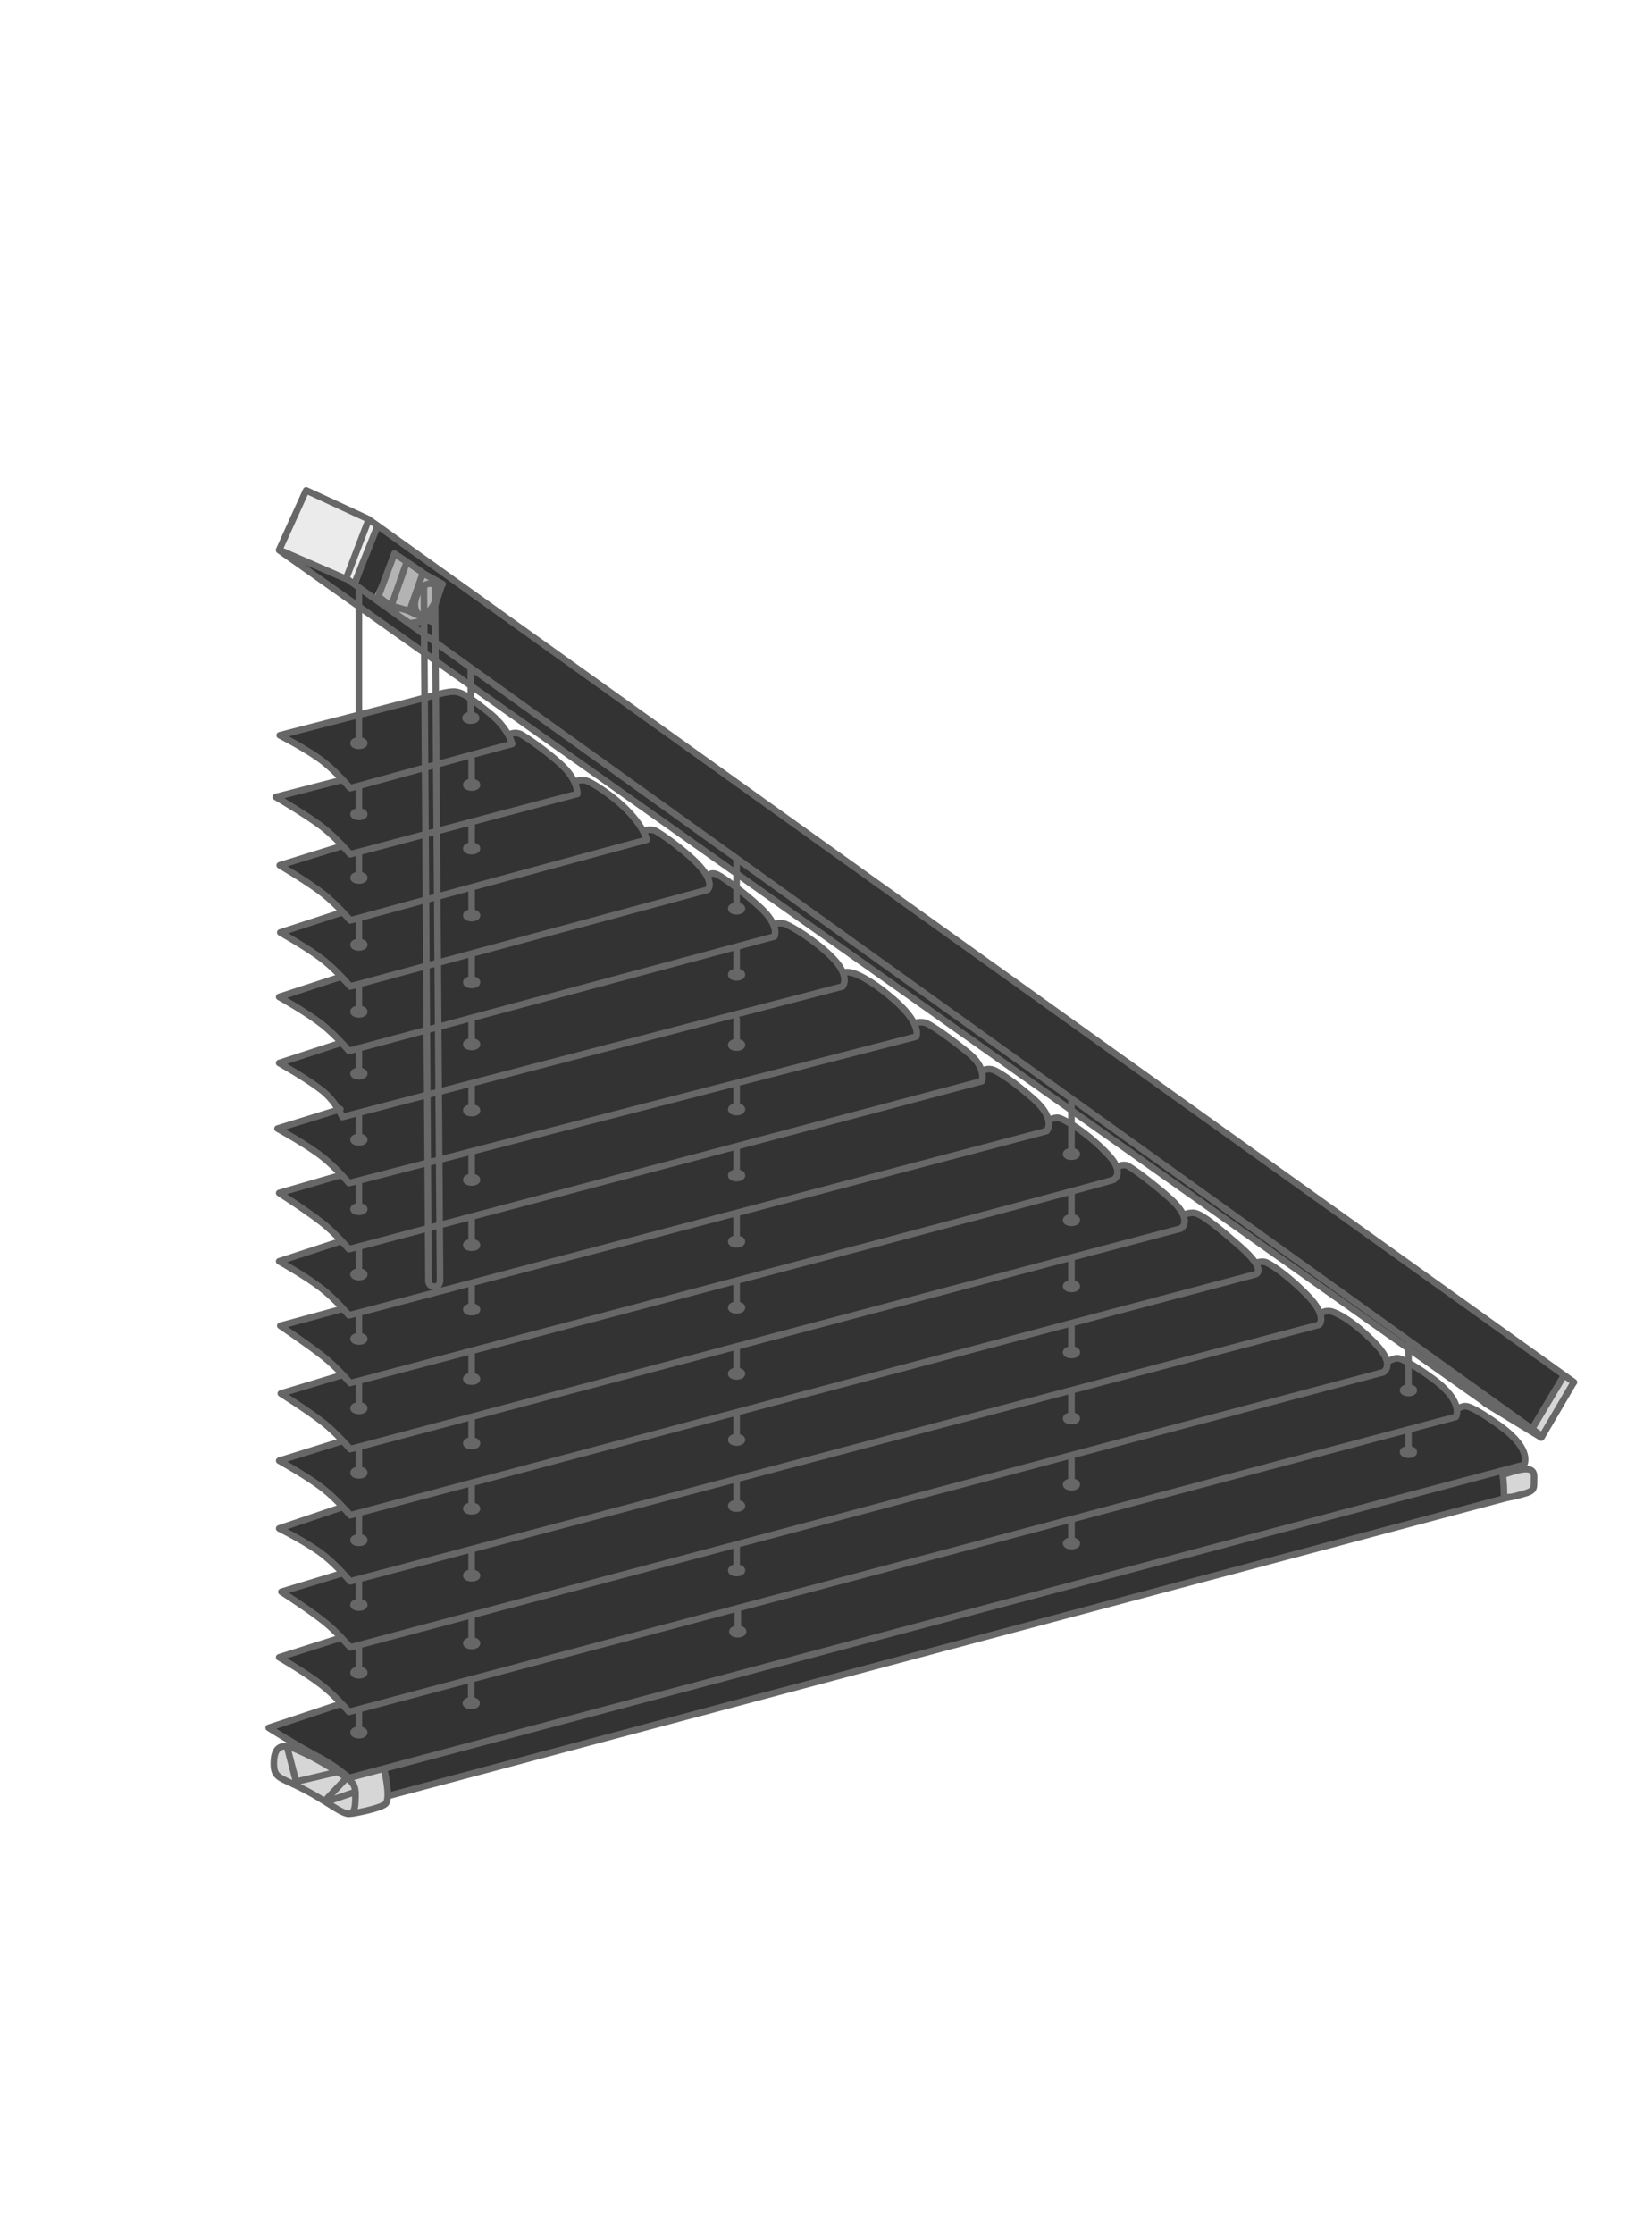 <?xml version="1.0" encoding="utf-8"?>
<!-- Generator: Adobe Illustrator 16.0.3, SVG Export Plug-In . SVG Version: 6.00 Build 0)  -->
<!DOCTYPE svg PUBLIC "-//W3C//DTD SVG 1.1//EN" "http://www.w3.org/Graphics/SVG/1.1/DTD/svg11.dtd">
<svg version="1.1" xmlns="http://www.w3.org/2000/svg" xmlns:xlink="http://www.w3.org/1999/xlink" x="0px" y="0px" width="250px"
	 height="338px" viewBox="0 0 250 338" enable-background="new 0 0 250 338" xml:space="preserve">
<rect x="0" y="0" width="250" height="338" fill="#333333" stroke="none"/>
<g id="Hintergrundfarbe">
	<path fill="#FFFFFF" d="M-1.75-3v342h254.5V-3H-1.75z M232.5,222.75l-0.167,2.834L59.063,271.813l-0.375,1.25L53,274.625
		c0,0-5.646-3-7.813-4.5c-2.203-1.525-3.688-0.75-3.438-4.542c0.06-0.915,2.542-1.333,2.626-1.833
		c0.072-0.43-3.167-1.771-3.125-2.063c0.063-0.438,2.438-1.375,2.438-1.375l8.25-2.813l-9.188-6.75l9-3.125
		c0,0-4.25-3.313-4.875-3.688c-1.343-0.806-3.958-3.188-3.958-3.188L52,237.938c0,0-3.25-3-4-3.375
		c-0.661-0.33-5.083-3.313-5.083-3.313L52.25,228c0,0-3.063-2.5-4.063-3.375c-0.368-0.322-5.438-3.792-5.438-3.792l9.188-2.708
		c0,0-3.25-2.938-4.25-3.75c-0.796-0.646-4.771-3.708-4.771-3.708l9.458-2.792c0,0-2.875-2.375-4.188-3.313
		c-0.667-0.477-5.021-3.813-5.021-3.813l8.771-2.75c0,0-3.688-3.688-4.5-4c-0.81-0.312-4.521-3.083-4.521-3.083l8.896-3.167
		c0,0-4.125-3.625-4.375-3.813c-0.533-0.4-4.604-3.271-4.604-3.271l8.792-2.979c0,0-3.313-3.188-4.313-3.688
		c-0.637-0.318-4.896-3.167-4.896-3.167l9.458-3.083c0,0-4.12-3.879-4.75-4.063c-0.762-0.222-4.042-2.771-4.042-2.771l8.542-3.292
		c0,0-4.573-4.067-5.688-4.563c-0.751-0.334-2.938-2.229-2.938-2.229l9.063-3.083c0,0-2.813-2.563-4.063-3.125
		c-0.287-0.129-4.917-3.625-4.917-3.625l8.979-3.125c0,0-3.5-2.938-4.25-3.5C47.167,133.891,42.75,131,42.75,131l9.25-3.25
		c0,0-7.833-6.25-9.917-7.083c-0.76-0.304,10.167-2.583,10.167-2.583l-4.667-4l-4.833-2.833l26.333-6.583l6,3.5l2,2.833l1.833-0.167
		l5.833,4.333l2.5,2.75L88.833,118c0,0,3.354,1.25,6.917,5.25c0.563,0.633,1.465,1.312,1.75,2.167c0.125,0.375,1.333-0.667,4,1.5
		c0.971,0.789,4.967,4.099,5.5,5.167c0.292,0.583,0.854-0.208,2.167,0.333c0.134,0.056,6.508,4.365,7.667,6.417
		c0.813,1.438,1.333,0.75,2.667,1.083c0.243,0.061,7.356,4.734,7.833,6.167c0.333,1,1.602,0.875,4.25,2.083
		c1.416,0.646,4.167,3.333,5.834,5c0.843,0.842,1.187,1.25,1.416,1.417c0.253,0.184,2.935,0.601,4.25,1.917
		c0.875,0.875,5.253,4.095,5.5,5.083c0.07,0.281,2.916-0.083,6.25,3.25c1.148,1.148,3.584,3.417,4.084,3.917
		c0.849,0.849,1.604-0.125,2.333,0.625c0.499,0.514,5.016,3.32,5.334,3.958c0.125,0.25,0.416,0.542,2.604,2.917
		c0.765,0.83,0.479-0.666,2.313,0.167c0.797,0.362,5.704,4.428,6.25,5.083c0.938,1.125,1.063,1.438,1.5,2.5
		c0.266,0.646,1.334-1.416,2.667-0.416c0.356,0.268,5.734,4.542,6,4.749c1.5,1.167,1.657,2.016,2.167,2.5
		c1.25,1.187,0.779-1.098,3.749,1.417c1.083,0.917,5.084,4.25,5.917,5.75c0.273,0.492,2.375-0.313,6,2.667
		c0.758,0.623,4.337,4.14,4.417,5.083c0.038,0.44,1.381-0.382,1.771-0.188c1.666,0.833,5.229,2.854,6.563,4.021
		c0.528,0.462,1.417,2.083,2.25,3.166c0.624,0.812,1.968,0.014,4.083,1.417c2.166,1.438,5.584,4.417,5.584,4.417l0.666,3.5
		L232.5,222.75z M233.333,217.084L217.5,207L42.417,83.25l4.167-9l9.333,4.25l182.5,130.584L233.333,217.084z"/>
</g>
<g id="Endkappen">
	<path opacity="0.8" fill="#FFFFFF" d="M43.583,269.729c-1.313-0.688-2.813-2.188-2.188-3.688s0.688-1.938,1.5-2s5,2,5.938,2.5
		s3,1.521,3.5,2.083s0.854,0.396,2.292,0.083s3.417-1.083,3.417-1.083s0.792,2.542,0.792,3.667s-1.5,2.438-3.938,2.75
		s-3.688-0.063-5.75-1.375S43.583,269.729,43.583,269.729z"/>
	<polygon opacity="0.8" fill="#FFFFFF" points="227.854,226.333 227.604,223.083 231.854,222.333 232.229,225.146 	"/>
	<polygon opacity="0.8" fill="#FFFFFF" points="52.271,87.208 42.271,83.042 46.021,73.958 57.438,79.458 54.188,88.292 	"/>
	<polygon opacity="0.8" fill="#FFFFFF" points="232.959,217.292 231.751,216.417 236.834,208.334 238.334,209.209 233.542,217.209 	
		"/>
	<polygon opacity="0.5" fill="#FFFFFF" points="42.25,83.438 43.917,79.854 46.563,74 57.188,79.5 53.438,88.188 	"/>
</g>
<g id="Jalousie_und_Schiene_schmal">
	<g id="Teil_4_">
		<path fill="none" stroke="#666766" stroke-linecap="round" stroke-linejoin="round" stroke-miterlimit="10" d="M51.75,128
			l-9.417,2.917c0,0,4.271,2.5,6.604,4.333c2.047,1.608,4.063,4,4.063,4s43.707-11.915,44.875-12.188c0,0-0.438-2.125-3.563-5.063
			c-2.022-1.9-4.661-3.575-5.563-3.875c-0.75-0.25-1.5,0.063-1.5,0.063"/>
	</g>
	<g id="Teil_11_">
		<path fill="none" stroke="#666766" stroke-linecap="round" stroke-linejoin="round" stroke-miterlimit="10" d="M51.75,118
			l-10,2.583c0,0,4.854,2.833,7.188,4.667c2.047,1.608,4.063,4,4.063,4s33.207-8.853,34.375-9.125c0,0,0.125-2.063-2.375-4.375
			c-2.409-2.228-5.264-4.121-6-4.563c-0.833-0.5-1.625-0.188-1.625-0.188"/>
	</g>
	<g id="Teil_12_">
		<path fill="none" stroke="#666766" stroke-linecap="round" stroke-linejoin="round" stroke-miterlimit="10" d="M77.5,112.563
			c-1.168,0.272-24.5,6.688-24.5,6.688s-2.016-2.392-4.063-4c-2.333-1.833-6.604-4-6.604-4L67,104.875c0,0,1.406-0.35,2.125-0.188
			c1.479,0.333,2.909,1.617,4.625,2.938C77,110.125,77.5,112.563,77.5,112.563z"/>
	</g>
	<g id="Teil_5_">
		<path fill="none" stroke="#666766" stroke-linecap="round" stroke-linejoin="round" stroke-miterlimit="10" d="M51.688,138.063
			l-9.271,3.021c0,0,4.188,2.333,6.521,4.167c2.047,1.608,4.063,4,4.063,4l54.063-14.625c0,0,1.313-1-1.5-3.938
			c-1.965-2.052-5.88-4.858-6.563-5.063c-0.625-0.188-1.313,0-1.313,0"/>
	</g>
	<g id="Teil_10_">
		<path fill="none" stroke="#666766" stroke-linecap="round" stroke-linejoin="round" stroke-miterlimit="10" d="M51.5,147.813
			l-9.25,3.021c0,0,4.167,2.333,6.5,4.167c2.047,1.608,4.063,4,4.063,4l64.375-17.313c0,0,0.896-1.604-2.188-4.438
			c-2.366-2.174-5.479-4.479-6.417-4.917s-1.333,0.083-1.333,0.083"/>
	</g>
	<g id="Teil_9_">
		<path fill="none" stroke="#666766" stroke-linecap="round" stroke-linejoin="round" stroke-miterlimit="10" d="M51.5,157.813
			l-9.25,3.021c0,0,4.167,2.333,6.5,4.167c2.047,1.608,3.063,4,3.063,4l75.688-19.75c0,0,1.417-1.583-1.917-4.75
			c-2.564-2.436-5.729-4.292-6.667-4.667c-1.014-0.405-1.833,0.083-1.833,0.083"/>
	</g>
	<g id="Teil_8_">
		<path fill="none" stroke="#666766" stroke-linecap="round" stroke-linejoin="round" stroke-miterlimit="10" d="M51.5,167.813
			L42,170.75c0,0,4.417,2.416,6.75,4.25c2.047,1.608,4.063,4,4.063,4l85.854-22.167c0,0,0.833-1.75-2.917-5.167
			c-3.006-2.738-5.5-4.083-6.583-4.417s-1.5-0.083-1.5-0.083"/>
	</g>
	<g id="Teil_7_">
		<path fill="none" stroke="#666766" stroke-linecap="round" stroke-linejoin="round" stroke-miterlimit="10" d="M51.5,177.813
			l-9.25,2.688c0,0,4.167,2.666,6.5,4.5c2.047,1.608,4.063,4,4.063,4l95.771-25.417c0,0,0.75-2-2-4.25
			c-2.761-2.258-5.416-4.083-6.333-4.5c-0.781-0.355-1.583-0.083-1.583-0.083"/>
	</g>
	<g id="Teil_6_">
		<path fill="none" stroke="#666766" stroke-linecap="round" stroke-linejoin="round" stroke-miterlimit="10" d="M51.5,187.813
			l-9.25,3.021c0,0,4.167,2.333,6.5,4.167c2.047,1.608,4.063,4,4.063,4l105.563-27.875c0,0,1.625-1.75-2.125-5
			c-2.809-2.434-4.449-3.479-5.5-4.063c-1.125-0.625-1.875-0.125-1.875-0.125"/>
	</g>
	<g id="Teil_20_">
		<path fill="none" stroke="#666766" stroke-linecap="round" stroke-linejoin="round" stroke-miterlimit="10" d="M51.688,198.063
			l-9.271,2.521c0,0,4.188,2.833,6.521,4.667c2.047,1.608,4.063,4,4.063,4S167.375,179,168.5,178.5c0,0,1.813-1-0.75-3.75
			c-3.165-3.396-6.604-5.385-7.563-5.625c-0.5-0.125-1.375,0.313-1.375,0.313"/>
	</g>
	<g id="Teil_19_">
		<path fill="none" stroke="#666766" stroke-linecap="round" stroke-linejoin="round" stroke-miterlimit="10" d="M51.688,208.063
			l-9.188,2.771c0,0,4.104,2.583,6.438,4.417c2.047,1.608,4.063,4,4.063,4s124.52-33.103,125.688-33.375c0,0,2.063-1.188-1.563-4.5
			c-2.092-1.912-6.022-4.898-6.625-5.063c-0.688-0.188-1.25,0.188-1.25,0.188"/>
	</g>
	<g id="Teil_18_">
		<path fill="none" stroke="#666766" stroke-linecap="round" stroke-linejoin="round" stroke-miterlimit="10" d="M51.688,218.063
			L42.25,221c0,0,4.354,2.416,6.688,4.25c2.047,1.608,4.063,4,4.063,4s135.77-36.165,136.938-36.438c0,0,2.063-0.438-2.375-4.313
			s-6.125-5-7-5s-1.25,0.25-1.25,0.25"/>
	</g>
	<g id="Teil_17_">
		<path fill="none" stroke="#666766" stroke-linecap="round" stroke-linejoin="round" stroke-miterlimit="10" d="M51.688,228.063
			l-9.438,3.188c0,0,4.354,2.166,6.688,4c2.047,1.608,4.063,4,4.063,4s145.457-38.54,146.625-38.813c0,0,1.375-1.25-1.813-4.5
			s-5.813-4.875-6.375-5c-0.613-0.137-1.375,0.125-1.375,0.125"/>
	</g>
	<g id="Teil_16_">
		<path fill="none" stroke="#666766" stroke-linecap="round" stroke-linejoin="round" stroke-miterlimit="10" d="M51.688,238.063
			l-9.104,2.771c0,0,4.021,2.583,6.354,4.417c2.047,1.608,4.063,4,4.063,4s155.145-41.353,156.313-41.625
			c0,0,2.125-1.063-1.438-4.625c-3.313-3.313-5.5-4.313-6.313-4.563c-0.786-0.242-1.438,0.125-1.438,0.125"/>
	</g>
	<g id="Teil_15_">
		<path fill="none" stroke="#666766" stroke-linecap="round" stroke-linejoin="round" stroke-miterlimit="10" d="M51.5,247.813
			l-9.25,2.938c0,0,4.167,2.416,6.5,4.25c2.047,1.608,4.063,4,4.063,4s166.332-44.353,167.5-44.625c0,0,1.375-2.188-3.438-5.75
			c-1.499-1.109-4.429-3.125-5.438-3.125c-0.5,0-1.188,0.375-1.188,0.375"/>
		<path fill="none" stroke="#666766" stroke-linecap="round" stroke-linejoin="round" stroke-miterlimit="10" d="M226.625,212.875"
			/>
	</g>
	<g id="Teil_1_">
		<path fill="none" stroke="#666766" stroke-linecap="round" stroke-linejoin="round" stroke-miterlimit="10" d="M51.5,257.813
			l-10.833,3.604c0,0,3.917,2.499,7.833,4.583c2.298,1.223,4.313,3,4.313,3s176.645-47.103,177.813-47.375
			c0,0,1.375-2.188-3.438-5.75c-1.499-1.109-4.429-3.125-5.438-3.125c-0.5,0-1.188,0.375-1.188,0.375"/>
		<path fill="none" stroke="#666766" stroke-linecap="round" stroke-linejoin="round" stroke-miterlimit="10" d="M226.625,222.875"
			/>
	</g>
	<g>
		
			<ellipse fill="none" stroke="#666766" stroke-linecap="round" stroke-linejoin="round" stroke-miterlimit="10" cx="213.146" cy="210.354" rx="0.813" ry="0.406"/>
		
			<line fill="none" stroke="#666766" stroke-linecap="round" stroke-linejoin="round" stroke-miterlimit="10" x1="213.146" y1="210.292" x2="213.146" y2="203.5"/>
	</g>
	<g>
		
			<ellipse fill="none" stroke="#666766" stroke-linecap="round" stroke-linejoin="round" stroke-miterlimit="10" cx="162.146" cy="174.604" rx="0.813" ry="0.406"/>
		
			<line fill="none" stroke="#666766" stroke-linecap="round" stroke-linejoin="round" stroke-miterlimit="10" x1="162.146" y1="174.542" x2="162.146" y2="166.667"/>
	</g>
	<g>
		
			<ellipse fill="none" stroke="#666766" stroke-linecap="round" stroke-linejoin="round" stroke-miterlimit="10" cx="162.146" cy="184.604" rx="0.813" ry="0.406"/>
		
			<line fill="none" stroke="#666766" stroke-linecap="round" stroke-linejoin="round" stroke-miterlimit="10" x1="162.146" y1="184.542" x2="162.146" y2="180.729"/>
	</g>
	<g>
		
			<ellipse fill="none" stroke="#666766" stroke-linecap="round" stroke-linejoin="round" stroke-miterlimit="10" cx="162.146" cy="194.604" rx="0.813" ry="0.406"/>
		
			<line fill="none" stroke="#666766" stroke-linecap="round" stroke-linejoin="round" stroke-miterlimit="10" x1="162.146" y1="194.542" x2="162.146" y2="190.729"/>
	</g>
	<g>
		
			<ellipse fill="none" stroke="#666766" stroke-linecap="round" stroke-linejoin="round" stroke-miterlimit="10" cx="162.146" cy="204.604" rx="0.813" ry="0.406"/>
		
			<line fill="none" stroke="#666766" stroke-linecap="round" stroke-linejoin="round" stroke-miterlimit="10" x1="162.146" y1="204.542" x2="162.146" y2="200.729"/>
	</g>
	<g>
		
			<ellipse fill="none" stroke="#666766" stroke-linecap="round" stroke-linejoin="round" stroke-miterlimit="10" cx="162.146" cy="214.604" rx="0.813" ry="0.406"/>
		
			<line fill="none" stroke="#666766" stroke-linecap="round" stroke-linejoin="round" stroke-miterlimit="10" x1="162.146" y1="214.542" x2="162.146" y2="210.729"/>
	</g>
	<g>
		
			<ellipse fill="none" stroke="#666766" stroke-linecap="round" stroke-linejoin="round" stroke-miterlimit="10" cx="162.146" cy="224.604" rx="0.813" ry="0.406"/>
		
			<line fill="none" stroke="#666766" stroke-linecap="round" stroke-linejoin="round" stroke-miterlimit="10" x1="162.146" y1="224.542" x2="162.146" y2="220.729"/>
	</g>
	<g>
		
			<ellipse fill="none" stroke="#666766" stroke-linecap="round" stroke-linejoin="round" stroke-miterlimit="10" cx="54.313" cy="132.813" rx="0.813" ry="0.406"/>
		
			<line fill="none" stroke="#666766" stroke-linecap="round" stroke-linejoin="round" stroke-miterlimit="10" x1="54.313" y1="132.75" x2="54.313" y2="128.938"/>
	</g>
	<g>
		
			<ellipse fill="none" stroke="#666766" stroke-linecap="round" stroke-linejoin="round" stroke-miterlimit="10" cx="54.313" cy="123.188" rx="0.813" ry="0.406"/>
		
			<line fill="none" stroke="#666766" stroke-linecap="round" stroke-linejoin="round" stroke-miterlimit="10" x1="54.313" y1="123.125" x2="54.313" y2="119.313"/>
	</g>
	<g>
		
			<ellipse fill="none" stroke="#666766" stroke-linecap="round" stroke-linejoin="round" stroke-miterlimit="10" cx="54.313" cy="112.438" rx="0.813" ry="0.406"/>
		
			<line fill="none" stroke="#666766" stroke-linecap="round" stroke-linejoin="round" stroke-miterlimit="10" x1="54.313" y1="112.375" x2="54.313" y2="89.063"/>
	</g>
	<g>
		
			<ellipse fill="none" stroke="#666766" stroke-linecap="round" stroke-linejoin="round" stroke-miterlimit="10" cx="71.25" cy="108.625" rx="0.813" ry="0.406"/>
		
			<line fill="none" stroke="#666766" stroke-linecap="round" stroke-linejoin="round" stroke-miterlimit="10" x1="71.25" y1="108.563" x2="71.25" y2="101.25"/>
	</g>
	<g>
		
			<ellipse fill="none" stroke="#666766" stroke-linecap="round" stroke-linejoin="round" stroke-miterlimit="10" cx="54.313" cy="142.938" rx="0.813" ry="0.406"/>
		
			<line fill="none" stroke="#666766" stroke-linecap="round" stroke-linejoin="round" stroke-miterlimit="10" x1="54.313" y1="142.875" x2="54.313" y2="139.063"/>
	</g>
	<g>
		
			<ellipse fill="none" stroke="#666766" stroke-linecap="round" stroke-linejoin="round" stroke-miterlimit="10" cx="54.313" cy="153.063" rx="0.813" ry="0.406"/>
		
			<line fill="none" stroke="#666766" stroke-linecap="round" stroke-linejoin="round" stroke-miterlimit="10" x1="54.313" y1="153" x2="54.313" y2="149.188"/>
	</g>
	<g>
		
			<ellipse fill="none" stroke="#666766" stroke-linecap="round" stroke-linejoin="round" stroke-miterlimit="10" cx="54.313" cy="162.438" rx="0.813" ry="0.406"/>
		
			<line fill="none" stroke="#666766" stroke-linecap="round" stroke-linejoin="round" stroke-miterlimit="10" x1="54.313" y1="162.375" x2="54.313" y2="158.563"/>
	</g>
	<g>
		
			<ellipse fill="none" stroke="#666766" stroke-linecap="round" stroke-linejoin="round" stroke-miterlimit="10" cx="54.313" cy="172.438" rx="0.813" ry="0.406"/>
		
			<line fill="none" stroke="#666766" stroke-linecap="round" stroke-linejoin="round" stroke-miterlimit="10" x1="54.313" y1="172.375" x2="54.313" y2="168.563"/>
	</g>
	<g>
		
			<ellipse fill="none" stroke="#666766" stroke-linecap="round" stroke-linejoin="round" stroke-miterlimit="10" cx="54.313" cy="182.938" rx="0.813" ry="0.406"/>
		
			<line fill="none" stroke="#666766" stroke-linecap="round" stroke-linejoin="round" stroke-miterlimit="10" x1="54.313" y1="182.875" x2="54.313" y2="179.063"/>
	</g>
	<g>
		
			<ellipse fill="none" stroke="#666766" stroke-linecap="round" stroke-linejoin="round" stroke-miterlimit="10" cx="54.313" cy="192.813" rx="0.813" ry="0.406"/>
		
			<line fill="none" stroke="#666766" stroke-linecap="round" stroke-linejoin="round" stroke-miterlimit="10" x1="54.313" y1="192.75" x2="54.313" y2="188.938"/>
	</g>
	<g>
		
			<ellipse fill="none" stroke="#666766" stroke-linecap="round" stroke-linejoin="round" stroke-miterlimit="10" cx="54.313" cy="202.563" rx="0.813" ry="0.406"/>
		
			<line fill="none" stroke="#666766" stroke-linecap="round" stroke-linejoin="round" stroke-miterlimit="10" x1="54.313" y1="202.5" x2="54.313" y2="198.688"/>
	</g>
	<g>
		
			<ellipse fill="none" stroke="#666766" stroke-linecap="round" stroke-linejoin="round" stroke-miterlimit="10" cx="54.313" cy="213.063" rx="0.813" ry="0.406"/>
		
			<line fill="none" stroke="#666766" stroke-linecap="round" stroke-linejoin="round" stroke-miterlimit="10" x1="54.313" y1="213" x2="54.313" y2="209.188"/>
	</g>
	<g>
		
			<ellipse fill="none" stroke="#666766" stroke-linecap="round" stroke-linejoin="round" stroke-miterlimit="10" cx="54.313" cy="222.813" rx="0.813" ry="0.406"/>
		
			<line fill="none" stroke="#666766" stroke-linecap="round" stroke-linejoin="round" stroke-miterlimit="10" x1="54.313" y1="222.75" x2="54.313" y2="218.938"/>
	</g>
	<g>
		
			<ellipse fill="none" stroke="#666766" stroke-linecap="round" stroke-linejoin="round" stroke-miterlimit="10" cx="54.313" cy="233.021" rx="0.813" ry="0.406"/>
		
			<line fill="none" stroke="#666766" stroke-linecap="round" stroke-linejoin="round" stroke-miterlimit="10" x1="54.313" y1="232.958" x2="54.313" y2="229.146"/>
	</g>
	<g>
		
			<ellipse fill="none" stroke="#666766" stroke-linecap="round" stroke-linejoin="round" stroke-miterlimit="10" cx="54.313" cy="242.813" rx="0.813" ry="0.406"/>
		
			<line fill="none" stroke="#666766" stroke-linecap="round" stroke-linejoin="round" stroke-miterlimit="10" x1="54.313" y1="242.75" x2="54.313" y2="238.938"/>
	</g>
	<g>
		
			<ellipse fill="none" stroke="#666766" stroke-linecap="round" stroke-linejoin="round" stroke-miterlimit="10" cx="54.313" cy="253.063" rx="0.813" ry="0.406"/>
		
			<line fill="none" stroke="#666766" stroke-linecap="round" stroke-linejoin="round" stroke-miterlimit="10" x1="54.313" y1="253" x2="54.313" y2="249.188"/>
	</g>
	<g>
		
			<ellipse fill="none" stroke="#666766" stroke-linecap="round" stroke-linejoin="round" stroke-miterlimit="10" cx="54.313" cy="262.125" rx="0.813" ry="0.406"/>
		
			<line fill="none" stroke="#666766" stroke-linecap="round" stroke-linejoin="round" stroke-miterlimit="10" x1="54.313" y1="262.063" x2="54.313" y2="258.875"/>
	</g>
	<g>
		
			<ellipse fill="none" stroke="#666766" stroke-linecap="round" stroke-linejoin="round" stroke-miterlimit="10" cx="71.313" cy="257.688" rx="0.813" ry="0.406"/>
		
			<line fill="none" stroke="#666766" stroke-linecap="round" stroke-linejoin="round" stroke-miterlimit="10" x1="71.313" y1="257.625" x2="71.313" y2="254.438"/>
	</g>
	<g>
		
			<ellipse fill="none" stroke="#666766" stroke-linecap="round" stroke-linejoin="round" stroke-miterlimit="10" cx="111.646" cy="246.854" rx="0.813" ry="0.406"/>
		
			<line fill="none" stroke="#666766" stroke-linecap="round" stroke-linejoin="round" stroke-miterlimit="10" x1="111.646" y1="246.792" x2="111.646" y2="243.604"/>
	</g>
	<g>
		
			<ellipse fill="none" stroke="#666766" stroke-linecap="round" stroke-linejoin="round" stroke-miterlimit="10" cx="71.375" cy="128.375" rx="0.813" ry="0.406"/>
		
			<line fill="none" stroke="#666766" stroke-linecap="round" stroke-linejoin="round" stroke-miterlimit="10" x1="71.375" y1="128.313" x2="71.375" y2="124.5"/>
	</g>
	<g>
		
			<ellipse fill="none" stroke="#666766" stroke-linecap="round" stroke-linejoin="round" stroke-miterlimit="10" cx="71.375" cy="118.75" rx="0.813" ry="0.406"/>
		
			<line fill="none" stroke="#666766" stroke-linecap="round" stroke-linejoin="round" stroke-miterlimit="10" x1="71.375" y1="118.688" x2="71.375" y2="114.875"/>
	</g>
	<g>
		
			<ellipse fill="none" stroke="#666766" stroke-linecap="round" stroke-linejoin="round" stroke-miterlimit="10" cx="71.375" cy="138.5" rx="0.813" ry="0.406"/>
		
			<line fill="none" stroke="#666766" stroke-linecap="round" stroke-linejoin="round" stroke-miterlimit="10" x1="71.375" y1="138.438" x2="71.375" y2="134.625"/>
	</g>
	<g>
		
			<ellipse fill="none" stroke="#666766" stroke-linecap="round" stroke-linejoin="round" stroke-miterlimit="10" cx="71.375" cy="148.625" rx="0.813" ry="0.406"/>
		
			<line fill="none" stroke="#666766" stroke-linecap="round" stroke-linejoin="round" stroke-miterlimit="10" x1="71.375" y1="148.563" x2="71.375" y2="144.75"/>
	</g>
	<g>
		
			<ellipse fill="none" stroke="#666766" stroke-linecap="round" stroke-linejoin="round" stroke-miterlimit="10" cx="71.375" cy="158" rx="0.813" ry="0.406"/>
		
			<line fill="none" stroke="#666766" stroke-linecap="round" stroke-linejoin="round" stroke-miterlimit="10" x1="71.375" y1="157.938" x2="71.375" y2="154.125"/>
	</g>
	<g>
		
			<ellipse fill="none" stroke="#666766" stroke-linecap="round" stroke-linejoin="round" stroke-miterlimit="10" cx="71.375" cy="168" rx="0.813" ry="0.406"/>
		
			<line fill="none" stroke="#666766" stroke-linecap="round" stroke-linejoin="round" stroke-miterlimit="10" x1="71.375" y1="167.938" x2="71.375" y2="164.125"/>
	</g>
	<g>
		
			<ellipse fill="none" stroke="#666766" stroke-linecap="round" stroke-linejoin="round" stroke-miterlimit="10" cx="71.375" cy="178.5" rx="0.813" ry="0.406"/>
		
			<line fill="none" stroke="#666766" stroke-linecap="round" stroke-linejoin="round" stroke-miterlimit="10" x1="71.375" y1="178.438" x2="71.375" y2="174.625"/>
	</g>
	<g>
		
			<ellipse fill="none" stroke="#666766" stroke-linecap="round" stroke-linejoin="round" stroke-miterlimit="10" cx="71.375" cy="188.375" rx="0.813" ry="0.406"/>
		
			<line fill="none" stroke="#666766" stroke-linecap="round" stroke-linejoin="round" stroke-miterlimit="10" x1="71.375" y1="188.313" x2="71.375" y2="184.5"/>
	</g>
	<g>
		
			<ellipse fill="none" stroke="#666766" stroke-linecap="round" stroke-linejoin="round" stroke-miterlimit="10" cx="71.375" cy="198.125" rx="0.813" ry="0.406"/>
		
			<line fill="none" stroke="#666766" stroke-linecap="round" stroke-linejoin="round" stroke-miterlimit="10" x1="71.375" y1="198.063" x2="71.375" y2="194.25"/>
	</g>
	<g>
		
			<ellipse fill="none" stroke="#666766" stroke-linecap="round" stroke-linejoin="round" stroke-miterlimit="10" cx="71.375" cy="208.625" rx="0.813" ry="0.406"/>
		
			<line fill="none" stroke="#666766" stroke-linecap="round" stroke-linejoin="round" stroke-miterlimit="10" x1="71.375" y1="208.563" x2="71.375" y2="204.75"/>
	</g>
	<g>
		
			<ellipse fill="none" stroke="#666766" stroke-linecap="round" stroke-linejoin="round" stroke-miterlimit="10" cx="71.375" cy="218.375" rx="0.813" ry="0.406"/>
		
			<line fill="none" stroke="#666766" stroke-linecap="round" stroke-linejoin="round" stroke-miterlimit="10" x1="71.375" y1="218.313" x2="71.375" y2="214.5"/>
	</g>
	<g>
		
			<ellipse fill="none" stroke="#666766" stroke-linecap="round" stroke-linejoin="round" stroke-miterlimit="10" cx="71.375" cy="228.25" rx="0.813" ry="0.406"/>
		
			<line fill="none" stroke="#666766" stroke-linecap="round" stroke-linejoin="round" stroke-miterlimit="10" x1="71.375" y1="228.188" x2="71.375" y2="224.375"/>
	</g>
	<g>
		
			<ellipse fill="none" stroke="#666766" stroke-linecap="round" stroke-linejoin="round" stroke-miterlimit="10" cx="71.375" cy="238.375" rx="0.813" ry="0.406"/>
		
			<line fill="none" stroke="#666766" stroke-linecap="round" stroke-linejoin="round" stroke-miterlimit="10" x1="71.375" y1="238.313" x2="71.375" y2="234.5"/>
	</g>
	<g>
		
			<ellipse fill="none" stroke="#666766" stroke-linecap="round" stroke-linejoin="round" stroke-miterlimit="10" cx="71.375" cy="248.625" rx="0.813" ry="0.406"/>
		
			<line fill="none" stroke="#666766" stroke-linecap="round" stroke-linejoin="round" stroke-miterlimit="10" x1="71.375" y1="248.563" x2="71.375" y2="244.75"/>
	</g>
	<g>
		
			<ellipse fill="none" stroke="#666766" stroke-linecap="round" stroke-linejoin="round" stroke-miterlimit="10" cx="111.469" cy="147.469" rx="0.813" ry="0.406"/>
		
			<line fill="none" stroke="#666766" stroke-linecap="round" stroke-linejoin="round" stroke-miterlimit="10" x1="111.469" y1="147.406" x2="111.469" y2="143.594"/>
	</g>
	<g>
		
			<ellipse fill="none" stroke="#666766" stroke-linecap="round" stroke-linejoin="round" stroke-miterlimit="10" cx="111.469" cy="137.469" rx="0.813" ry="0.406"/>
		
			<line fill="none" stroke="#666766" stroke-linecap="round" stroke-linejoin="round" stroke-miterlimit="10" x1="111.469" y1="137.406" x2="111.469" y2="130"/>
	</g>
	<g>
		
			<ellipse fill="none" stroke="#666766" stroke-linecap="round" stroke-linejoin="round" stroke-miterlimit="10" cx="111.469" cy="158.094" rx="0.813" ry="0.406"/>
		
			<line fill="none" stroke="#666766" stroke-linecap="round" stroke-linejoin="round" stroke-miterlimit="10" x1="111.469" y1="158.031" x2="111.469" y2="154.219"/>
	</g>
	<g>
		
			<ellipse fill="none" stroke="#666766" stroke-linecap="round" stroke-linejoin="round" stroke-miterlimit="10" cx="111.469" cy="167.844" rx="0.813" ry="0.406"/>
		
			<line fill="none" stroke="#666766" stroke-linecap="round" stroke-linejoin="round" stroke-miterlimit="10" x1="111.469" y1="167.781" x2="111.469" y2="163.969"/>
	</g>
	<g>
		
			<ellipse fill="none" stroke="#666766" stroke-linecap="round" stroke-linejoin="round" stroke-miterlimit="10" cx="111.469" cy="177.844" rx="0.813" ry="0.406"/>
		
			<line fill="none" stroke="#666766" stroke-linecap="round" stroke-linejoin="round" stroke-miterlimit="10" x1="111.469" y1="177.781" x2="111.469" y2="173.969"/>
	</g>
	<g>
		
			<ellipse fill="none" stroke="#666766" stroke-linecap="round" stroke-linejoin="round" stroke-miterlimit="10" cx="111.469" cy="187.844" rx="0.813" ry="0.406"/>
		
			<line fill="none" stroke="#666766" stroke-linecap="round" stroke-linejoin="round" stroke-miterlimit="10" x1="111.469" y1="187.781" x2="111.469" y2="183.969"/>
	</g>
	<g>
		
			<ellipse fill="none" stroke="#666766" stroke-linecap="round" stroke-linejoin="round" stroke-miterlimit="10" cx="111.469" cy="197.844" rx="0.813" ry="0.406"/>
		
			<line fill="none" stroke="#666766" stroke-linecap="round" stroke-linejoin="round" stroke-miterlimit="10" x1="111.469" y1="197.781" x2="111.469" y2="193.969"/>
	</g>
	<g>
		
			<ellipse fill="none" stroke="#666766" stroke-linecap="round" stroke-linejoin="round" stroke-miterlimit="10" cx="111.469" cy="207.844" rx="0.813" ry="0.406"/>
		
			<line fill="none" stroke="#666766" stroke-linecap="round" stroke-linejoin="round" stroke-miterlimit="10" x1="111.469" y1="207.781" x2="111.469" y2="203.969"/>
	</g>
	<g>
		
			<ellipse fill="none" stroke="#666766" stroke-linecap="round" stroke-linejoin="round" stroke-miterlimit="10" cx="111.469" cy="217.844" rx="0.813" ry="0.406"/>
		
			<line fill="none" stroke="#666766" stroke-linecap="round" stroke-linejoin="round" stroke-miterlimit="10" x1="111.469" y1="217.781" x2="111.469" y2="213.969"/>
	</g>
	<g>
		
			<ellipse fill="none" stroke="#666766" stroke-linecap="round" stroke-linejoin="round" stroke-miterlimit="10" cx="111.469" cy="227.844" rx="0.813" ry="0.406"/>
		
			<line fill="none" stroke="#666766" stroke-linecap="round" stroke-linejoin="round" stroke-miterlimit="10" x1="111.469" y1="227.781" x2="111.469" y2="223.969"/>
	</g>
	<g>
		
			<ellipse fill="none" stroke="#666766" stroke-linecap="round" stroke-linejoin="round" stroke-miterlimit="10" cx="111.469" cy="237.594" rx="0.813" ry="0.406"/>
		
			<line fill="none" stroke="#666766" stroke-linecap="round" stroke-linejoin="round" stroke-miterlimit="10" x1="111.469" y1="237.531" x2="111.469" y2="233.719"/>
	</g>
	<g id="Löcher_rechts">
	</g>
	<g id="Löcher_rechts_copy_2">
	</g>
	<g id="Unterschiene">
		<path fill="none" stroke="#666766" stroke-linecap="round" stroke-linejoin="round" stroke-miterlimit="10" d="M44.813,264.688
			c-1.875-0.874-3.375-0.751-3.375,2.126c0,2.583,1.175,1.924,6.083,4.75c4.125,2.375,6.083,4.5,6.25,1.083
			c0.145-2.968-0.125-2.917-3.25-4.917S44.813,264.688,44.813,264.688z"/>
		<path fill="none" stroke="#666766" stroke-linecap="round" stroke-linejoin="round" stroke-miterlimit="10" d="M53.375,274.375
			c0,0,4.063-0.688,4.938-1.438s-0.104-4.896-0.104-4.896"/>
		
			<line fill="none" stroke="#666766" stroke-linecap="round" stroke-linejoin="round" stroke-miterlimit="10" x1="58.875" y1="271.688" x2="228.438" y2="226.5"/>
		<path fill="none" stroke="#666766" stroke-linecap="round" stroke-linejoin="round" stroke-miterlimit="10" d="M227.813,223
			c3.125-1.063,4.399-1.02,4.344,0.531c-0.063,1.75,0.281,2-1.969,2.594c-1.225,0.323-2.594,0.781-2.594-0.094
			c0-1.808-0.188-2.813-0.188-2.813"/>
		<polyline fill="none" stroke="#666766" stroke-linecap="round" stroke-linejoin="round" stroke-miterlimit="10" points="
			43.563,264.75 44.813,269.563 50.938,268.125 		"/>
		
			<line fill="none" stroke="#666766" stroke-linecap="round" stroke-linejoin="round" stroke-miterlimit="10" x1="52.313" y1="269.125" x2="49.375" y2="272.25"/>
		
			<line fill="none" stroke="#666766" stroke-linecap="round" stroke-linejoin="round" stroke-miterlimit="10" x1="49.875" y1="272.438" x2="53.75" y2="271.125"/>
	</g>
	<g id="Lamellen_unten">
	</g>
	<path fill="none" stroke="#666766" stroke-linecap="round" stroke-linejoin="round" stroke-miterlimit="10" d="M227.708,215.542"/>
	<path fill="none" stroke="#666766" stroke-linecap="round" stroke-linejoin="round" stroke-miterlimit="10" d="M55.063,261.875"/>
	<path fill="none" stroke="#666766" stroke-linecap="round" stroke-linejoin="round" stroke-miterlimit="10" d="M227.875,217.542"/>
	<path fill="none" stroke="#666766" stroke-linecap="round" stroke-linejoin="round" stroke-miterlimit="10" d="M55.063,263.938"/>
	<line fill="none" stroke="#676767" stroke-miterlimit="10" x1="53.667" y1="88.229" x2="57.125" y2="79.604"/>
	<g>
		
			<ellipse fill="none" stroke="#666766" stroke-linecap="round" stroke-linejoin="round" stroke-miterlimit="10" cx="162.146" cy="233.521" rx="0.813" ry="0.406"/>
		
			<line fill="none" stroke="#666766" stroke-linecap="round" stroke-linejoin="round" stroke-miterlimit="10" x1="162.146" y1="233.458" x2="162.146" y2="230.271"/>
	</g>
	<g>
		
			<ellipse fill="none" stroke="#666766" stroke-linecap="round" stroke-linejoin="round" stroke-miterlimit="10" cx="213.146" cy="219.688" rx="0.813" ry="0.406"/>
		
			<line fill="none" stroke="#666766" stroke-linecap="round" stroke-linejoin="round" stroke-miterlimit="10" x1="213.146" y1="219.625" x2="213.146" y2="216.438"/>
	</g>
</g>
<g id="bedienung">
	<g id="Endlosschnur">
		<g id="Schiene_oben_3_">
			
				<line fill="none" stroke="#666766" stroke-linecap="round" stroke-linejoin="round" stroke-miterlimit="10" x1="52.375" y1="87.5" x2="233.313" y2="217.25"/>
			
				<line fill="none" stroke="#666766" stroke-linecap="round" stroke-linejoin="round" stroke-miterlimit="10" x1="42.25" y1="83.25" x2="224.938" y2="212.375"/>
			<polyline fill="none" stroke="#666766" stroke-linecap="round" stroke-linejoin="round" stroke-miterlimit="10" points="
				238.125,209.188 233.25,217.5 224.75,212.313 			"/>
			
				<line fill="none" stroke="#666766" stroke-linecap="round" stroke-linejoin="round" stroke-miterlimit="10" x1="55.688" y1="78.875" x2="52.438" y2="87.375"/>
			<polyline fill="none" stroke="#666766" stroke-linecap="round" stroke-linejoin="round" stroke-miterlimit="10" points="
				52.313,87.563 42.25,83.188 46.333,74.188 55.75,78.542 238.188,209.125 			"/>
		</g>
		<polygon id="weiss" display="none" fill="#FFFFFF" points="59.75,83.875 61.5,85.063 66.563,87.813 67.25,88.188 65.688,93.125 
			62.125,94.208 56.813,90.313 		"/>
		<polygon id="schwarz_1_" display="none" fill="#010101" points="56.979,90.625 59.729,84.125 61.667,85.25 66.25,88 
			66.958,88.375 64.979,93.688 62.854,94.313 57.813,91.375 		"/>
		<polygon id="grau" fill="#B3B3B4" points="56.708,90 59.625,83.813 61.875,84.813 65.667,87.5 66.833,88.375 65.375,93.75 
			62.167,94.25 		"/>
		<polyline fill="none" stroke="#676867" stroke-linecap="round" stroke-linejoin="round" stroke-miterlimit="10" points="
			63.938,86.625 61.563,85 59.688,83.75 57.25,90.25 59.188,91.75 61.5,85.188 61.813,85.188 		"/>
		
			<line fill="none" stroke="#676867" stroke-linecap="round" stroke-linejoin="round" stroke-miterlimit="10" x1="59.563" y1="91.75" x2="62.375" y2="92.563"/>
		
			<line fill="none" stroke="#676867" stroke-linecap="round" stroke-linejoin="round" stroke-miterlimit="10" x1="64" y1="86.688" x2="62" y2="92.375"/>
		<path fill="none" stroke="#676867" stroke-linecap="round" stroke-linejoin="round" stroke-miterlimit="10" d="M65.889,90.928
			c-0.532,1.28-1.541,2.409-2.336,2.078c-0.794-0.33-1.006-1.635-0.474-2.915c0.532-1.281,1.607-2.05,2.402-1.721
			C66.275,88.701,66.421,89.647,65.889,90.928z"/>
		<polyline fill="none" stroke="#676867" stroke-miterlimit="10" points="61.563,92.313 65.042,93.917 66.875,88.5 		"/>
		<path fill="none" stroke="#676867" stroke-linejoin="round" stroke-miterlimit="10" d="M65.813,87.625l0.781,105.814
			c0,0,0.156,1.25-0.813,1.219c-1.063-0.033-0.938-0.969-0.938-0.969L64.145,88.375"/>
		
			<line fill="none" stroke="#676867" stroke-linecap="round" stroke-linejoin="round" stroke-miterlimit="10" x1="63.938" y1="86.688" x2="67" y2="88.375"/>
		<polyline fill="none" stroke="#666766" stroke-linecap="round" stroke-linejoin="round" stroke-miterlimit="10" points="
			59,91.688 60.25,93.125 62,94.313 65.25,93.792 		"/>
		
			<line fill="none" stroke="#666766" stroke-linecap="round" stroke-linejoin="round" stroke-miterlimit="10" x1="231.813" y1="216.25" x2="236.625" y2="208.188"/>
	</g>
</g>
</svg>
